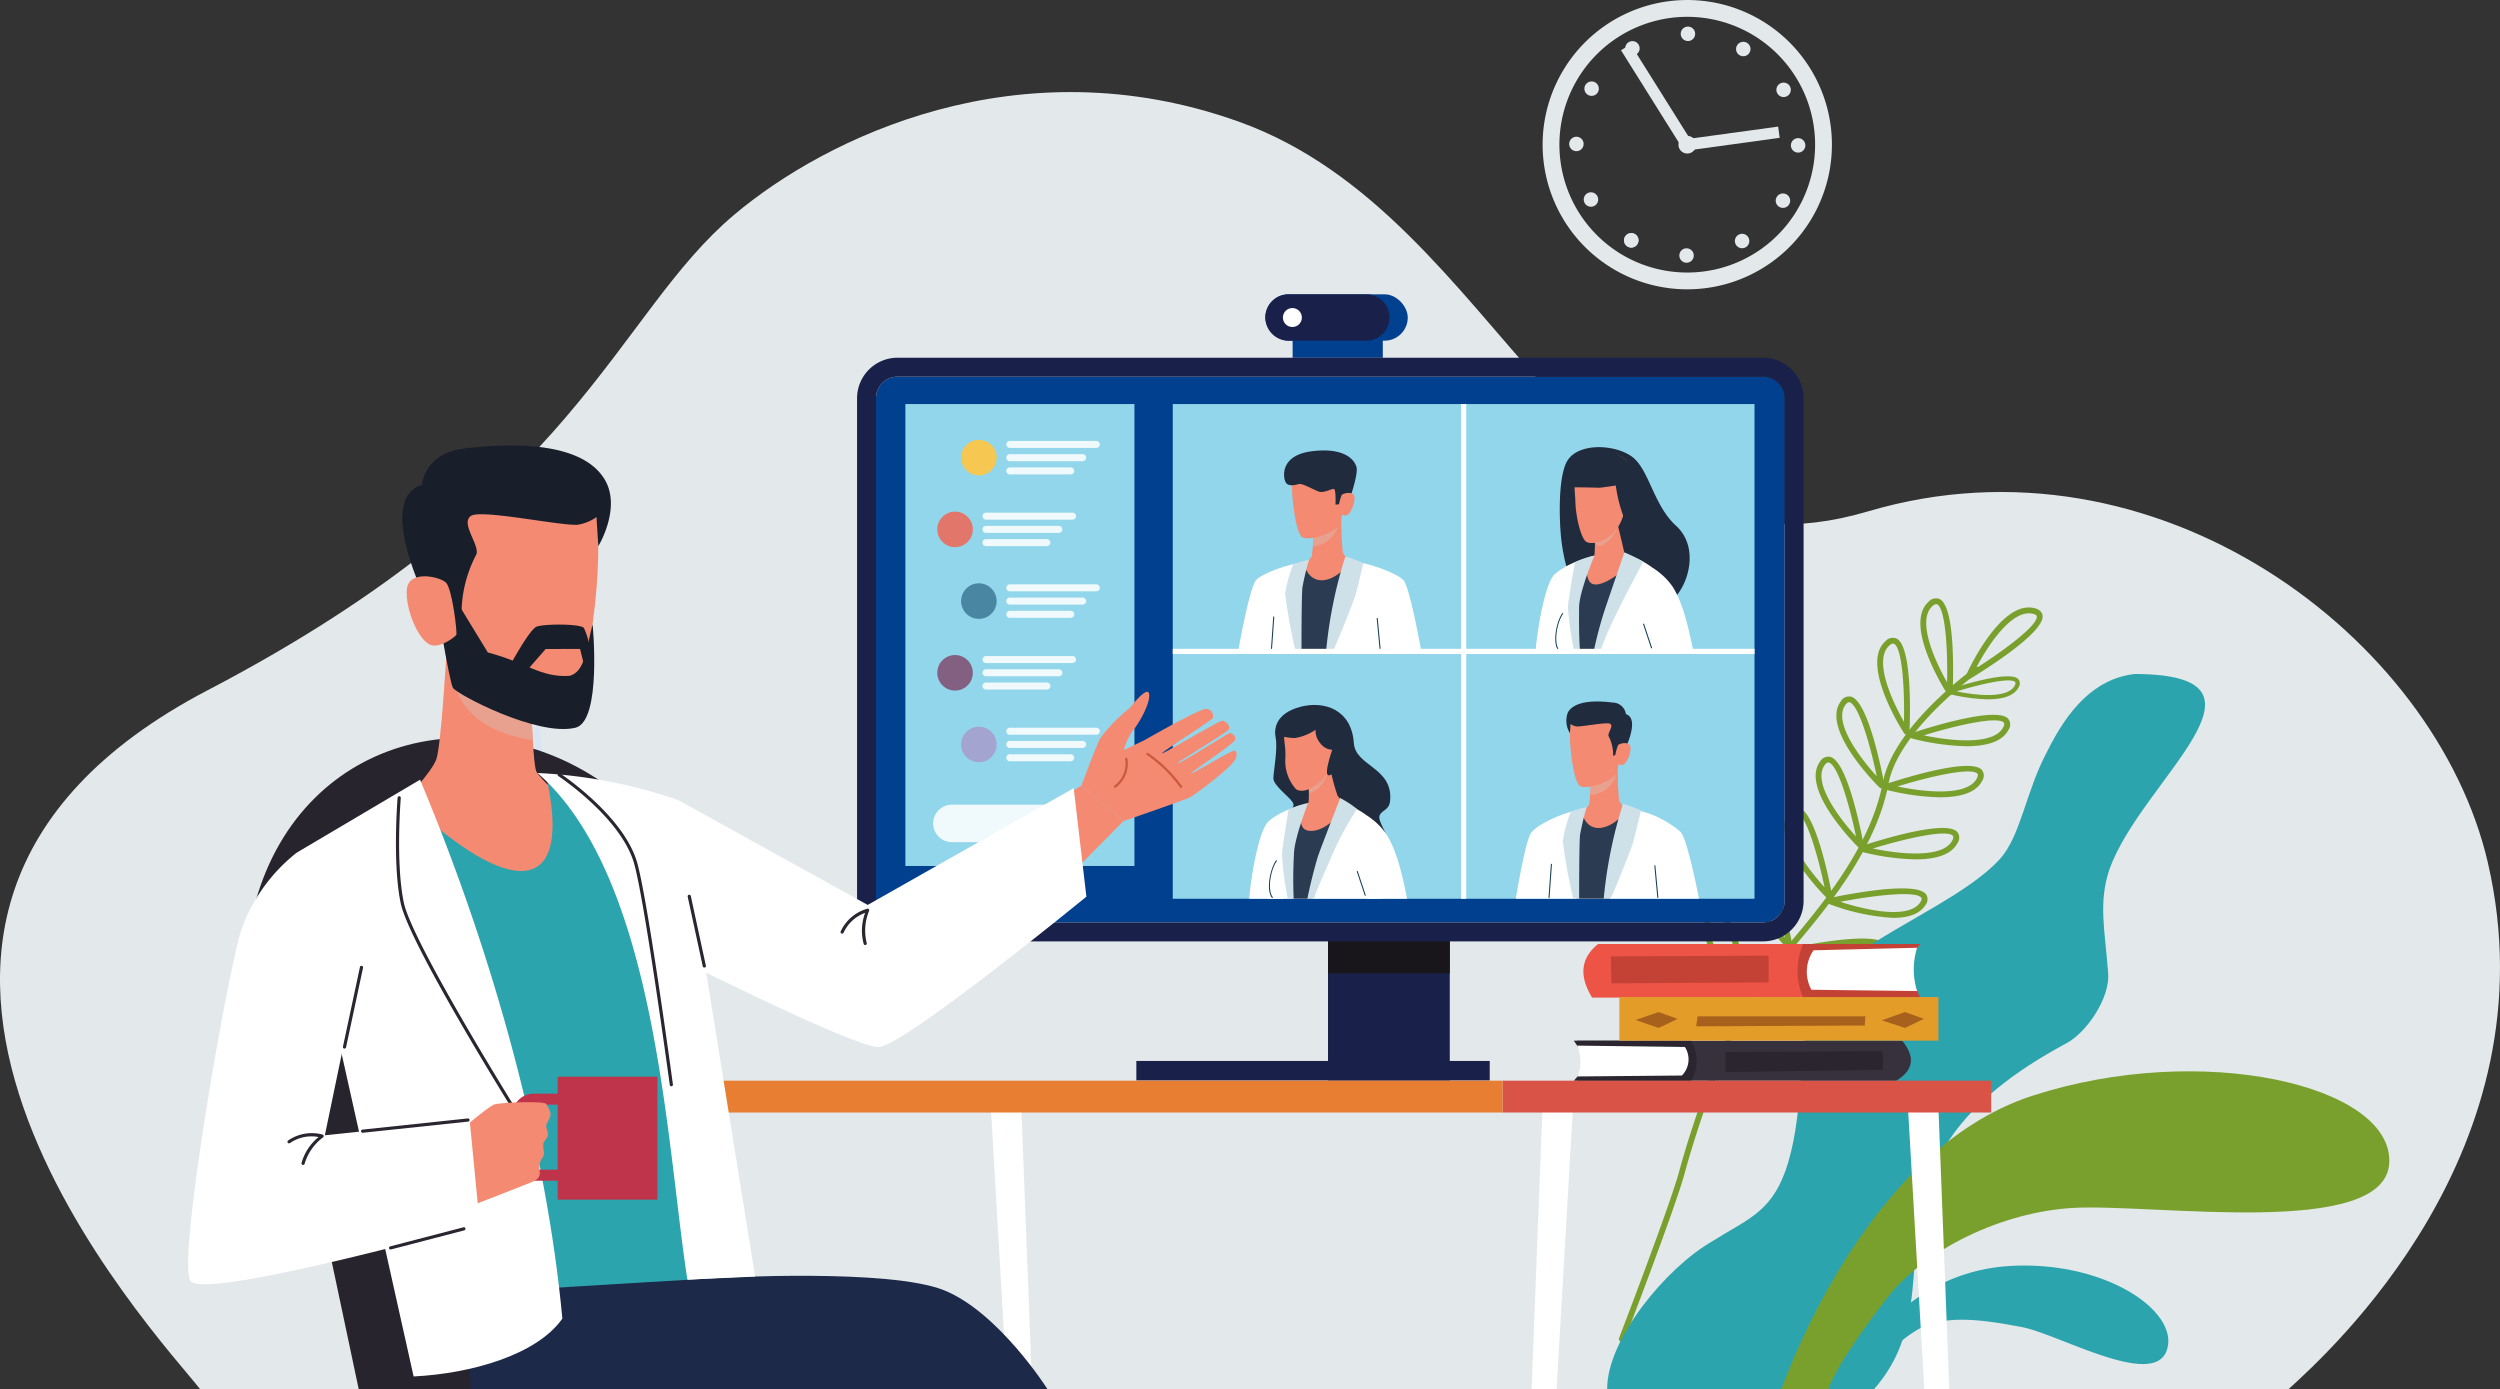 <svg xmlns="http://www.w3.org/2000/svg" width="268.529" height="149.22" viewBox="0 0 268.529 149.22">
  <rect x="0" y="0" width="268.529" height="149.22" fill="#333333" stroke="none"/>
  <g id="Group_939" data-name="Group 939" transform="translate(-936.704 -1115.28)">
    <g id="Group_844" data-name="Group 844" transform="translate(936.704 1125.172)">
      <path id="Path_1477" data-name="Path 1477" d="M1182.51,1332.371c4.276-3.9,28.547-25.72,21.422-56.547-5.594-24.2-35.569-46.919-66.577-37.745-31.735,9.39-38.771-31.562-67.627-41.873-23.6-8.431-44.36,1.75-54.15,10-12.934,10.9-16.545,30.177-56.557,51.078-47.463,24.792-5.125,69.543-.816,75.087Z" transform="translate(-936.704 -1193.043)" fill="#e3e8ea"/>
    </g>
    <g id="Group_863" data-name="Group 863" transform="translate(1109.337 1179.544)">
      <g id="Group_861" data-name="Group 861" transform="translate(1.256 0)">
        <g id="Group_845" data-name="Group 845" transform="translate(0 7.35)">
          <path id="Path_1478" data-name="Path 1478" d="M2303.969,1750.773a.306.306,0,0,1-.113-.021.313.313,0,0,1-.18-.405c.054-.142,5.464-14.234,6.43-17.816,1.091-4.048,4.739-15.616,8.468-20.467.8-1.034,1.775-2.191,2.813-3.415,3.925-4.632,9.3-10.976,10.618-17.982,1.131-6.022,9.581-12.105,9.939-12.362a.314.314,0,0,1,.364.511c-.086.061-8.6,6.193-9.687,11.966-1.346,7.169-6.785,13.586-10.755,18.271-1.033,1.219-2.009,2.37-2.8,3.393-3.666,4.769-7.277,16.232-8.359,20.247-.974,3.614-6.227,17.3-6.451,17.878A.313.313,0,0,1,2303.969,1750.773Z" transform="translate(-2303.655 -1678.247)" fill="#79a02d"/>
        </g>
        <g id="Group_846" data-name="Group 846" transform="translate(27.749 4.236)">
          <path id="Path_1479" data-name="Path 1479" d="M2524.941,1664.172a.315.315,0,0,1-.264-.143c-.2-.3-4.754-7.44-2.007-9.886a1.04,1.04,0,0,1,1.187-.294c1.712.813,1.464,8.492,1.4,10.023a.313.313,0,0,1-.231.289A.322.322,0,0,1,2524.941,1664.172Zm-1.446-9.777a.684.684,0,0,0-.408.216c-1.7,1.515.225,5.821,1.574,8.181.078-3.531-.184-7.954-1.074-8.377A.217.217,0,0,0,2523.495,1654.4Z" transform="translate(-2521.792 -1653.767)" fill="#79a02d"/>
        </g>
        <g id="Group_847" data-name="Group 847" transform="translate(31.273 12.514)">
          <path id="Path_1480" data-name="Path 1480" d="M2555.543,1722.211a25.656,25.656,0,0,1-5.816-.819.314.314,0,0,1-.017-.6c1.512-.5,9.115-2.932,10.335-1.517a.994.994,0,0,1,.021,1.179C2559.378,1721.811,2557.508,1722.211,2555.543,1722.211Zm-4.566-1.166c2.735.58,7.514,1.129,8.529-.875.082-.161.159-.375.064-.486C2558.94,1718.954,2554.482,1719.962,2550.977,1721.044Z" transform="translate(-2549.495 -1718.837)" fill="#79a02d"/>
        </g>
        <g id="Group_848" data-name="Group 848" transform="translate(35.198 8.382)">
          <path id="Path_1481" data-name="Path 1481" d="M2584.776,1688.824a18.8,18.8,0,0,1-4.255-.6.23.23,0,0,1-.012-.44c1.1-.366,6.667-2.145,7.56-1.109a.727.727,0,0,1,.015.863C2587.581,1688.532,2586.213,1688.824,2584.776,1688.824Zm-3.34-.853c2,.424,5.5.827,6.24-.64.059-.118.116-.275.046-.355C2587.262,1686.443,2584,1687.18,2581.436,1687.971Z" transform="translate(-2580.352 -1686.356)" fill="#79a02d"/>
        </g>
        <g id="Group_849" data-name="Group 849" transform="translate(28.439 18.003)">
          <path id="Path_1482" data-name="Path 1482" d="M2533.267,1765.359a25.673,25.673,0,0,1-5.817-.819.314.314,0,0,1-.017-.6c1.512-.5,9.116-2.931,10.335-1.517a.994.994,0,0,1,.021,1.179C2537.1,1764.959,2535.232,1765.359,2533.267,1765.359Zm-4.567-1.166c2.735.58,7.515,1.13,8.529-.875.082-.161.158-.376.064-.486C2536.665,1762.1,2532.206,1763.111,2528.7,1764.193Z" transform="translate(-2527.218 -1761.986)" fill="#79a02d"/>
        </g>
        <g id="Group_850" data-name="Group 850" transform="translate(25.801 24.668)">
          <path id="Path_1483" data-name="Path 1483" d="M2512.528,1817.754a25.665,25.665,0,0,1-5.816-.82.314.314,0,0,1-.018-.6c1.513-.5,9.115-2.932,10.335-1.517a.993.993,0,0,1,.021,1.179C2516.362,1817.353,2514.492,1817.754,2512.528,1817.754Zm-4.566-1.167c2.734.58,7.514,1.13,8.529-.875.082-.161.159-.375.064-.486C2515.924,1814.5,2511.468,1815.506,2507.961,1816.587Z" transform="translate(-2506.479 -1814.38)" fill="#79a02d"/>
        </g>
        <g id="Group_851" data-name="Group 851" transform="translate(22.314 31.161)">
          <path id="Path_1484" data-name="Path 1484" d="M2486.222,1868.589a23,23,0,0,1-6.958-1.516.314.314,0,0,1,.048-.6c1.56-.335,9.393-1.929,10.446-.392a.993.993,0,0,1-.114,1.176C2488.99,1868.251,2487.688,1868.589,2486.222,1868.589Zm-5.677-1.726c2.651.871,7.336,1.933,8.576.05.1-.152.2-.357.12-.477C2488.7,1865.645,2484.152,1866.167,2480.544,1866.863Z" transform="translate(-2479.064 -1865.424)" fill="#79a02d"/>
        </g>
        <g id="Group_852" data-name="Group 852" transform="translate(32.383)">
          <path id="Path_1485" data-name="Path 1485" d="M2561.366,1630.871a.314.314,0,0,1-.263-.143c-.2-.3-4.753-7.44-2.007-9.886a1.039,1.039,0,0,1,1.187-.294c1.712.813,1.464,8.493,1.4,10.024a.314.314,0,0,1-.231.289A.334.334,0,0,1,2561.366,1630.871Zm-1.446-9.777a.689.689,0,0,0-.408.216c-1.7,1.514.226,5.82,1.574,8.181.078-3.531-.184-7.954-1.074-8.377A.222.222,0,0,0,2559.921,1621.094Z" transform="translate(-2558.218 -1620.466)" fill="#79a02d"/>
        </g>
        <g id="Group_853" data-name="Group 853" transform="translate(37.28 0.985)">
          <path id="Path_1486" data-name="Path 1486" d="M2597.028,1635.893a.313.313,0,0,1-.285-.443c.147-.327,3.636-7.995,7.27-7.183.684.152.88.511.925.784.3,1.829-6.4,5.982-7.747,6.8A.315.315,0,0,1,2597.028,1635.893Zm6.447-7.057c-2.153,0-4.506,3.63-5.689,5.905,3.061-1.938,6.687-4.648,6.533-5.588-.024-.15-.254-.231-.443-.273A1.82,1.82,0,0,0,2603.475,1628.836Z" transform="translate(-2596.715 -1628.208)" fill="#79a02d"/>
        </g>
        <g id="Group_854" data-name="Group 854" transform="translate(23.361 10.536)">
          <path id="Path_1487" data-name="Path 1487" d="M2492.145,1713.17a.313.313,0,0,1-.22-.09c-.259-.254-6.31-6.26-4.177-9.228a1.034,1.034,0,0,1,1.086-.541c1.854.415,3.34,7.976,3.619,9.488a.314.314,0,0,1-.308.371Zm-3.492-9.252c-.119,0-.252.1-.4.3-1.318,1.833,1.527,5.63,3.375,7.651-.719-3.469-1.969-7.729-2.934-7.946A.219.219,0,0,0,2488.652,1703.919Z" transform="translate(-2487.294 -1703.291)" fill="#79a02d"/>
        </g>
        <g id="Group_855" data-name="Group 855" transform="translate(21.133 17.004)">
          <path id="Path_1488" data-name="Path 1488" d="M2474.638,1764.012a.313.313,0,0,1-.22-.09c-.259-.254-6.31-6.26-4.177-9.227a1.032,1.032,0,0,1,1.086-.541c1.855.415,3.341,7.976,3.619,9.487a.313.313,0,0,1-.161.334A.31.31,0,0,1,2474.638,1764.012Zm-3.493-9.251c-.119,0-.252.1-.4.3-1.318,1.834,1.527,5.63,3.375,7.65-.719-3.469-1.97-7.729-2.935-7.945A.2.2,0,0,0,2471.145,1754.761Z" transform="translate(-2469.786 -1754.133)" fill="#79a02d"/>
        </g>
        <g id="Group_856" data-name="Group 856" transform="translate(17.753 22.458)">
          <path id="Path_1489" data-name="Path 1489" d="M2448.065,1806.885a.311.311,0,0,1-.22-.09c-.259-.254-6.31-6.26-4.177-9.227a1.035,1.035,0,0,1,1.086-.541c1.854.415,3.34,7.976,3.619,9.488a.314.314,0,0,1-.308.37Zm-3.493-9.251c-.119,0-.252.1-.4.3-1.318,1.834,1.527,5.63,3.375,7.65-.719-3.469-1.969-7.729-2.934-7.946A.215.215,0,0,0,2444.573,1797.634Z" transform="translate(-2443.214 -1797.007)" fill="#79a02d"/>
        </g>
        <g id="Group_857" data-name="Group 857" transform="translate(18.051 36.549)">
          <path id="Path_1490" data-name="Path 1490" d="M2452.715,1910.945a22.992,22.992,0,0,1-6.957-1.515.314.314,0,0,1,.048-.6c1.56-.335,9.394-1.93,10.446-.392a.992.992,0,0,1-.113,1.175C2455.484,1910.607,2454.182,1910.945,2452.715,1910.945Zm-5.677-1.725c2.652.871,7.337,1.932,8.577.049.1-.152.2-.357.119-.477C2455.193,1908,2450.646,1908.522,2447.038,1909.22Z" transform="translate(-2445.559 -1907.78)" fill="#79a02d"/>
        </g>
        <g id="Group_858" data-name="Group 858" transform="translate(13.491 27.846)">
          <path id="Path_1491" data-name="Path 1491" d="M2414.56,1849.24a.312.312,0,0,1-.22-.09c-.259-.254-6.31-6.26-4.177-9.227a1.036,1.036,0,0,1,1.086-.541c1.854.415,3.34,7.976,3.619,9.487a.314.314,0,0,1-.308.371Zm-3.493-9.251c-.119,0-.252.1-.4.3-1.319,1.834,1.527,5.63,3.375,7.65-.719-3.469-1.969-7.729-2.935-7.945A.2.2,0,0,0,2411.067,1839.988Z" transform="translate(-2409.708 -1839.361)" fill="#79a02d"/>
        </g>
        <g id="Group_859" data-name="Group 859" transform="translate(13.689 42.034)">
          <path id="Path_1492" data-name="Path 1492" d="M2418.425,1954.06a22.994,22.994,0,0,1-6.958-1.516.314.314,0,0,1,.048-.6c1.559-.335,9.394-1.93,10.445-.392a.992.992,0,0,1-.113,1.176C2421.193,1953.722,2419.891,1954.06,2418.425,1954.06Zm-5.678-1.726c2.651.872,7.337,1.933,8.576.049.1-.152.2-.357.12-.477C2420.9,1951.117,2416.355,1951.638,2412.747,1952.335Z" transform="translate(-2411.268 -1950.895)" fill="#79a02d"/>
        </g>
        <g id="Group_860" data-name="Group 860" transform="translate(9.129 33.329)">
          <path id="Path_1493" data-name="Path 1493" d="M2380.267,1892.349a.311.311,0,0,1-.22-.09c-.259-.254-6.31-6.26-4.177-9.228a1.03,1.03,0,0,1,1.086-.54c1.855.415,3.341,7.976,3.619,9.487a.314.314,0,0,1-.308.371Zm-3.493-9.252c-.119,0-.252.1-.4.3-1.318,1.833,1.528,5.63,3.375,7.65-.72-3.468-1.97-7.729-2.935-7.945A.182.182,0,0,0,2376.773,1883.1Z" transform="translate(-2375.415 -1882.47)" fill="#79a02d"/>
        </g>
      </g>
      <path id="Path_1494" data-name="Path 1494" d="M2491.284,2197.165c.174-.137,5.26-12.521,18.222-13.243,10.238-.57,18.211,4.952,16.749,9.086s-11.648-1.793-15.6-2.528-8.421-1.486-11.432.453a15.676,15.676,0,0,0-5.62,6.232Z" transform="translate(-2466.16 -2112.209)" fill="#2ca4ae"/>
      <g id="Group_862" data-name="Group 862" transform="translate(0 8.129)">
        <path id="Path_1495" data-name="Path 1495" d="M2350.458,1684.365c-4.449.5-7.3,4.043-9.4,8.295-2.32,4.29-2.829,9.133-5.15,11.644-5.1,5.512-18.676,9.74-20.408,15.869-1.093,4.869-.658,12.254-2.587,17.6-1.627,4.51-4.223,5.222-7.834,7.523-4.914,2.8-11.335,10.512-11.3,15.893h28.66c9.654-10.966-3.759-24.074,20.708-37.18,2.142-1.147,4.677-4.878,4.445-7.531-.371-4.758-1.049-7.525.128-11.1C2351.067,1695.853,2367.346,1684.428,2350.458,1684.365Z" transform="translate(-2293.784 -1684.365)" fill="#2ca4ae"/>
      </g>
      <path id="Path_1496" data-name="Path 1496" d="M2440.729,2054.018c.231-.361,8.708-25.571,26.926-31.507s38.724-1.136,38.385,7.152-25.41,4.361-34.06,4.885c-7.395.447-15.771,4.315-19.979,9.784-5.676,7.376-6.21,9.686-6.21,9.686Z" transform="translate(-2422.036 -1969.062)" fill="#79a02d"/>
    </g>
    <path id="Path_1497" data-name="Path 1497" d="M1771.658,1433.318a2.317,2.317,0,0,1,2.317,2.317v53.99a2.317,2.317,0,0,1-2.317,2.317h-92.964a2.317,2.317,0,0,1-2.317-2.317v-53.99a2.317,2.317,0,0,1,2.317-2.317h92.964" transform="translate(-645.58 -277.58)" fill="#00408f"/>
    <g id="Group_868" data-name="Group 868" transform="translate(994.097 1175.618)">
      <g id="Group_867" data-name="Group 867" transform="translate(0 0)">
        <g id="Group_864" data-name="Group 864" transform="translate(9.596 48.509)">
          <path id="Path_1498" data-name="Path 1498" d="M1464.815,1973.751a.313.313,0,0,1-.27-.155c0-.008-.476-.814-1.206-2.208a.313.313,0,1,1,.554-.29c.723,1.378,1.188,2.174,1.192,2.182a.313.313,0,0,1-.27.471Z" transform="translate(-1463.302 -1970.93)" fill="#d9e5f5"/>
        </g>
        <g id="Group_865" data-name="Group 865" transform="translate(0 6.995)">
          <path id="Path_1499" data-name="Path 1499" d="M1395.4,1681.872a.313.313,0,0,1-.285-.182c-.757-1.654-1.474-3.335-2.132-5a.313.313,0,0,1,.582-.23c.654,1.65,1.367,3.321,2.119,4.965a.313.313,0,0,1-.284.443Zm-3.975-10.068a.313.313,0,0,1-.3-.215c-.582-1.765-1.1-3.52-1.53-5.215a.313.313,0,1,1,.607-.154c.429,1.681.94,3.422,1.518,5.174a.313.313,0,0,1-.3.411Zm-2.644-10.491a.313.313,0,0,1-.308-.262,49.293,49.293,0,0,1-.6-5.414.313.313,0,0,1,.625-.033,48.639,48.639,0,0,0,.594,5.345.313.313,0,0,1-.258.36A.353.353,0,0,1,1388.781,1661.312Zm-.5-10.786-.03,0a.313.313,0,0,1-.281-.341,27.71,27.71,0,0,1,1.035-5.367.313.313,0,0,1,.6.182,27.073,27.073,0,0,0-1.011,5.245A.313.313,0,0,1,1388.282,1650.526Z" transform="translate(-1387.871 -1644.593)" fill="#d9e5f5"/>
        </g>
        <g id="Group_866" data-name="Group 866" transform="translate(3.301)">
          <path id="Path_1500" data-name="Path 1500" d="M1414.136,1592.283a.309.309,0,0,1-.162-.046.313.313,0,0,1-.106-.429,20.3,20.3,0,0,1,1.45-2.088.313.313,0,1,1,.491.389,19.681,19.681,0,0,0-1.4,2.023A.313.313,0,0,1,1414.136,1592.283Z" transform="translate(-1413.823 -1589.601)" fill="#d9e5f5"/>
        </g>
      </g>
    </g>
    <rect id="Rectangle_237" data-name="Rectangle 237" width="13.079" height="16.354" transform="translate(1079.348 1214.982)" fill="#19214b"/>
    <rect id="Rectangle_238" data-name="Rectangle 238" width="13.079" height="4.846" transform="translate(1079.348 1214.982)" fill="#18161b"/>
    <rect id="Rectangle_239" data-name="Rectangle 239" width="27.523" height="2.097" transform="translate(1058.761 1229.238)" fill="#19214b"/>
    <rect id="Rectangle_240" data-name="Rectangle 240" width="10.432" height="2.097" transform="translate(1096.717 1231.335) rotate(180)" fill="#19214b"/>
    <g id="Group_869" data-name="Group 869" transform="translate(1072.616 1146.895)">
      <rect id="Rectangle_241" data-name="Rectangle 241" width="9.685" height="4.976" transform="translate(2.931 1.84)" fill="#00408f"/>
      <rect id="Rectangle_242" data-name="Rectangle 242" width="15.297" height="4.976" rx="2.488" transform="translate(0 0)" fill="#00408f"/>
      <path id="Rectangle_243" data-name="Rectangle 243" d="M2.488,0h8.36a2.488,2.488,0,0,1,2.488,2.488v0a2.488,2.488,0,0,1-2.488,2.488H2.488A2.488,2.488,0,0,1,0,2.488v0A2.488,2.488,0,0,1,2.488,0Z" transform="translate(0 0)" fill="#19214b"/>
      <path id="Path_1501" data-name="Path 1501" d="M2021.994,1376.4a1.016,1.016,0,1,1-1.016-1.016A1.016,1.016,0,0,1,2021.994,1376.4Z" transform="translate(-2018.073 -1373.908)" fill="#fff"/>
    </g>
    <g id="Group_870" data-name="Group 870" transform="translate(1028.762 1153.702)">
      <path id="Path_1502" data-name="Path 1502" d="M1757.693,1419.353a2.317,2.317,0,0,1,2.317,2.317v53.99a2.317,2.317,0,0,1-2.317,2.317h-92.964a2.317,2.317,0,0,1-2.317-2.317v-53.99a2.317,2.317,0,0,1,2.317-2.317h92.964m0-2.035h-92.964a4.357,4.357,0,0,0-4.352,4.352v53.99a4.357,4.357,0,0,0,4.352,4.352h92.964a4.357,4.357,0,0,0,4.352-4.352v-53.99a4.357,4.357,0,0,0-4.352-4.352Z" transform="translate(-1660.377 -1417.318)" fill="#19214b"/>
    </g>
    <g id="Group_872" data-name="Group 872" transform="translate(1105.75 1216.681)">
      <path id="Path_1503" data-name="Path 1503" d="M2268.388,1994.508a3.226,3.226,0,0,1,0,3.478v.3h34.272c1.926-1.164,2.019-2.617.641-4.3h-34.913Z" transform="translate(-2268.031 -1983.603)" fill="#37303d"/>
      <path id="Path_1504" data-name="Path 1504" d="M2265.942,1994.508a2.883,2.883,0,0,1,.052,3.316l-.409.46h12.6a4.167,4.167,0,0,0,0-4.3h-12.6Z" transform="translate(-2265.586 -1983.603)" fill="#2a252f"/>
      <path id="Path_1505" data-name="Path 1505" d="M2268.441,2001.441l11.2-.1a2.465,2.465,0,0,0,.321-3.067l-11.57-.145A4.468,4.468,0,0,1,2268.441,2001.441Z" transform="translate(-2268.031 -1987.219)" fill="#fff"/>
      <path id="Path_1506" data-name="Path 1506" d="M2410.636,2002.973l-16.883.076v2.152l16.883-.247Z" transform="translate(-2377.449 -1991.451)" fill="#2a252f"/>
      <g id="Group_871" data-name="Group 871" transform="translate(1.025 0)">
        <path id="Path_1507" data-name="Path 1507" d="M2309.495,1917.445c-.915-1.29-.825-2.864,0-4.651v-.4h-34.272c-1.927,1.557-2.019,3.5-.641,5.753h34.913Z" transform="translate(-2273.647 -1912.396)" fill="#ed5446"/>
        <path id="Path_1508" data-name="Path 1508" d="M2467.308,1917.445c-.936-1.281-.778-2.888,0-4.651l.356-.4h-12.6a7.214,7.214,0,0,0,0,5.753h12.6Z" transform="translate(-2431.46 -1912.396)" fill="#c34235"/>
        <rect id="Rectangle_244" data-name="Rectangle 244" width="34.272" height="4.682" transform="translate(3.866 5.696)" fill="#e39c28"/>
        <path id="Path_1509" data-name="Path 1509" d="M2474.232,1915.523l-11.122.275a4.029,4.029,0,0,0-.229,4.236l11.35.14A7.755,7.755,0,0,1,2474.232,1915.523Z" transform="translate(-2438.385 -1915.125)" fill="#fff"/>
        <path id="Path_1510" data-name="Path 1510" d="M2296.95,1925.16l16.883-.1v-2.877l-16.943.08Z" transform="translate(-2293.933 -1920.936)" fill="#c34235"/>
        <path id="Path_1511" data-name="Path 1511" d="M2317.764,1970.688l2.466.859,2.047-.977-2.047-.73Z" transform="translate(-2312.152 -1962.533)" fill="#a8611c"/>
        <path id="Path_1512" data-name="Path 1512" d="M2525.641,1970.723l2.484.823,2.047-.977-2.047-.73Z" transform="translate(-2493.585 -1962.533)" fill="#a8611c"/>
        <path id="Path_1513" data-name="Path 1513" d="M2368.895,1974.521l18.113-.088.061-.985h-18.02Z" transform="translate(-2356.778 -1965.682)" fill="#a8611c"/>
      </g>
    </g>
    <g id="Group_875" data-name="Group 875" transform="translate(993.443 1231.357)">
      <g id="Group_873" data-name="Group 873" transform="translate(107.771 2.673)">
        <path id="Path_1514" data-name="Path 1514" d="M2232.616,2080.592l1.757-30.275H2231.1l-1.171,30.275Z" transform="translate(-2229.928 -2050.122)" fill="#fff"/>
        <path id="Path_1515" data-name="Path 1515" d="M2552.083,2079.255l-1.176-30.47h-3.273l1.764,30.47Z" transform="translate(-2507.218 -2048.786)" fill="#fff"/>
      </g>
      <g id="Group_874" data-name="Group 874" transform="translate(49.679 2.673)">
        <path id="Path_1516" data-name="Path 1516" d="M1777.715,2079.255l-1.176-30.47h-3.273l1.764,30.47Z" transform="translate(-1773.265 -2048.786)" fill="#fff"/>
      </g>
      <rect id="Rectangle_245" data-name="Rectangle 245" width="52.492" height="3.42" transform="translate(104.647 0)" fill="#d95446"/>
      <rect id="Rectangle_246" data-name="Rectangle 246" width="104.647" height="3.42" transform="translate(104.647 3.42) rotate(180)" fill="#e77e32"/>
    </g>
    <rect id="Rectangle_247" data-name="Rectangle 247" width="31.243" height="26.568" transform="translate(1093.916 1185.249)" fill="#92d6eb"/>
    <rect id="Rectangle_248" data-name="Rectangle 248" width="31.243" height="26.568" transform="translate(1062.673 1185.249)" fill="#92d6eb"/>
    <rect id="Rectangle_249" data-name="Rectangle 249" width="31.243" height="26.568" transform="translate(1093.916 1158.681)" fill="#92d6eb"/>
    <rect id="Rectangle_250" data-name="Rectangle 250" width="31.243" height="26.568" transform="translate(1062.673 1158.681)" fill="#92d6eb"/>
    <rect id="Rectangle_251" data-name="Rectangle 251" width="24.605" height="49.615" transform="translate(1033.951 1158.681)" fill="#92d6eb"/>
    <g id="Group_886" data-name="Group 886" transform="translate(1036.99 1162.377)">
      <g id="Group_877" data-name="Group 877" transform="translate(2.796 0)">
        <circle id="Ellipse_42" data-name="Ellipse 42" cx="1.91" cy="1.91" r="1.91" transform="translate(0 3.808) rotate(-85.269)" fill="#f6c751"/>
        <g id="Group_876" data-name="Group 876" transform="translate(5.008 0.263)">
          <path id="Path_1517" data-name="Path 1517" d="M1796.072,1488.328h-9.294a.376.376,0,1,1,0-.752h9.294a.376.376,0,1,1,0,.752Z" transform="translate(-1786.402 -1487.576)" fill="#f0f9fc"/>
          <path id="Path_1518" data-name="Path 1518" d="M1794.6,1499.511h-7.827a.376.376,0,0,1,0-.752h7.827a.376.376,0,1,1,0,.752Z" transform="translate(-1786.402 -1497.336)" fill="#f0f9fc"/>
          <path id="Path_1519" data-name="Path 1519" d="M1793.32,1510.695h-6.542a.376.376,0,0,1,0-.752h6.542a.376.376,0,0,1,0,.752Z" transform="translate(-1786.402 -1507.098)" fill="#f0f9fc"/>
        </g>
      </g>
      <g id="Group_879" data-name="Group 879" transform="translate(0 7.466)">
        <circle id="Ellipse_43" data-name="Ellipse 43" cx="1.91" cy="1.91" r="1.91" transform="matrix(0.23, -0.973, 0.973, 0.23, 0, 3.719)" fill="#e3766b"/>
        <g id="Group_878" data-name="Group 878" transform="translate(5.244 0.5)">
          <path id="Path_1520" data-name="Path 1520" d="M1775.956,1548.877h-9.294a.376.376,0,0,1,0-.752h9.294a.376.376,0,1,1,0,.752Z" transform="translate(-1766.286 -1548.125)" fill="#f0f9fc"/>
          <path id="Path_1521" data-name="Path 1521" d="M1774.489,1560.06h-7.827a.376.376,0,0,1,0-.752h7.827a.376.376,0,0,1,0,.752Z" transform="translate(-1766.286 -1557.885)" fill="#f0f9fc"/>
          <path id="Path_1522" data-name="Path 1522" d="M1773.2,1571.243h-6.542a.376.376,0,0,1,0-.752h6.542a.376.376,0,0,1,0,.752Z" transform="translate(-1766.286 -1567.646)" fill="#f0f9fc"/>
        </g>
      </g>
      <g id="Group_881" data-name="Group 881" transform="translate(2.559 15.168)">
        <circle id="Ellipse_44" data-name="Ellipse 44" cx="1.91" cy="1.91" r="1.91" transform="matrix(0.23, -0.973, 0.973, 0.23, 0, 3.719)" fill="#4886a1"/>
        <g id="Group_880" data-name="Group 880" transform="translate(5.244 0.5)">
          <path id="Path_1523" data-name="Path 1523" d="M1796.072,1609.425h-9.294a.376.376,0,0,1,0-.752h9.294a.376.376,0,1,1,0,.752Z" transform="translate(-1786.402 -1608.673)" fill="#f0f9fc"/>
          <path id="Path_1524" data-name="Path 1524" d="M1794.6,1620.608h-7.827a.376.376,0,0,1,0-.752h7.827a.376.376,0,1,1,0,.752Z" transform="translate(-1786.402 -1618.433)" fill="#f0f9fc"/>
          <path id="Path_1525" data-name="Path 1525" d="M1793.32,1631.791h-6.542a.376.376,0,0,1,0-.752h6.542a.376.376,0,0,1,0,.752Z" transform="translate(-1786.402 -1628.194)" fill="#f0f9fc"/>
        </g>
      </g>
      <g id="Group_883" data-name="Group 883" transform="translate(0 22.87)">
        <circle id="Ellipse_45" data-name="Ellipse 45" cx="1.91" cy="1.91" r="1.91" transform="matrix(0.23, -0.973, 0.973, 0.23, 0, 3.719)" fill="#836082"/>
        <g id="Group_882" data-name="Group 882" transform="translate(5.244 0.5)">
          <path id="Path_1526" data-name="Path 1526" d="M1775.956,1669.974h-9.294a.376.376,0,1,1,0-.752h9.294a.376.376,0,1,1,0,.752Z" transform="translate(-1766.286 -1669.222)" fill="#f0f9fc"/>
          <path id="Path_1527" data-name="Path 1527" d="M1774.489,1681.157h-7.827a.376.376,0,0,1,0-.752h7.827a.376.376,0,0,1,0,.752Z" transform="translate(-1766.286 -1678.982)" fill="#f0f9fc"/>
          <path id="Path_1528" data-name="Path 1528" d="M1773.2,1692.34h-6.542a.376.376,0,1,1,0-.752h6.542a.376.376,0,1,1,0,.752Z" transform="translate(-1766.286 -1688.743)" fill="#f0f9fc"/>
        </g>
      </g>
      <g id="Group_885" data-name="Group 885" transform="translate(2.947 30.96)">
        <path id="Path_1529" data-name="Path 1529" d="M1752.046,1730.8a1.91,1.91,0,1,1-1.911-1.91A1.91,1.91,0,0,1,1752.046,1730.8Z" transform="translate(-1748.225 -1728.891)" fill="#a4a4d1"/>
        <g id="Group_884" data-name="Group 884" transform="translate(4.856 0.112)">
          <path id="Path_1530" data-name="Path 1530" d="M1796.072,1730.522h-9.294a.376.376,0,1,1,0-.752h9.294a.376.376,0,1,1,0,.752Z" transform="translate(-1786.402 -1729.77)" fill="#f0f9fc"/>
          <path id="Path_1531" data-name="Path 1531" d="M1794.6,1741.7h-7.827a.376.376,0,1,1,0-.752h7.827a.376.376,0,1,1,0,.752Z" transform="translate(-1786.402 -1739.531)" fill="#f0f9fc"/>
          <path id="Path_1532" data-name="Path 1532" d="M1793.32,1752.888h-6.542a.376.376,0,0,1,0-.752h6.542a.376.376,0,0,1,0,.752Z" transform="translate(-1786.402 -1749.291)" fill="#f0f9fc"/>
        </g>
      </g>
    </g>
    <path id="Rectangle_252" data-name="Rectangle 252" d="M2.014,0h14.6A2.014,2.014,0,0,1,18.63,2.014v0a2.014,2.014,0,0,1-2.014,2.014H2.014A2.014,2.014,0,0,1,0,2.014v0A2.014,2.014,0,0,1,2.014,0Z" transform="translate(1036.938 1201.71)" fill="#f0f9fc"/>
    <g id="Group_890" data-name="Group 890" transform="translate(1069.693 1163.664)">
      <g id="Group_887" data-name="Group 887" transform="translate(4.935 0)">
        <path id="Path_1533" data-name="Path 1533" d="M2037.208,1556.963a33.31,33.31,0,0,0,.243-3.414l2.943-.695a31.219,31.219,0,0,0,.153,3.709,7.288,7.288,0,0,0,1.352,1.531c-2.032,1.9-3.98,2.481-5.726,0A7.625,7.625,0,0,0,2037.208,1556.963Z" transform="translate(-2034.234 -1545.574)" fill="#f58a72"/>
        <path id="Path_1534" data-name="Path 1534" d="M2045.434,1556.433s2.587-.635,2.6.028a3.039,3.039,0,0,1-2.7,2.3C2045.391,1557.753,2045.434,1556.433,2045.434,1556.433Z" transform="translate(-2042.222 -1548.458)" fill="#e8a08f" style="mix-blend-mode: multiply;isolation: isolate"/>
        <path id="Path_1535" data-name="Path 1535" d="M2027.788,1501.814c.374-.672,1.634-1.4,3.771-1.187,4.255.43,1.633,5.291,1.633,5.291s-.413,1.8-.519,2c-.526.953-3.614,1.923-4.132,1.261C2027.77,1508.192,2027.218,1502.836,2027.788,1501.814Z" transform="translate(-2026.711 -1499.957)" fill="#f58a72"/>
        <path id="Path_1536" data-name="Path 1536" d="M2027.888,1501.112a4.28,4.28,0,0,1-1.433.332s.073-1.647-.177-1.679-.93.383-1.473.317c-.376-.046-1.83-.93-2.24-.849s-1.2.35-1.482-.229-.539-2.877,2.854-3.294,4.535.842,4.774,1.705C2028.931,1498.208,2027.888,1501.112,2027.888,1501.112Z" transform="translate(-2020.931 -1495.627)" fill="#202b3d"/>
        <path id="Path_1537" data-name="Path 1537" d="M2066.988,1531.687c.226-.208,1.315-.446,1.371.252s-.442,1.861-.89,1.958a1.187,1.187,0,0,1-.859-.374A5.124,5.124,0,0,1,2066.988,1531.687Z" transform="translate(-2060.794 -1526.913)" fill="#f58a72"/>
      </g>
      <path id="Path_1538" data-name="Path 1538" d="M2001.81,1598.919c-.217-1.2-1.251-6.775-1.885-7.6-.536-.7-3.855-2.007-5.72-2.067-1.958,2.994-4.941,4.132-5.035.132-1.5.082-4.576,1.188-5.152,1.935-.634.823-1.667,6.4-1.885,7.6Z" transform="translate(-1982.134 -1577.344)" fill="#fff"/>
      <path id="Path_1539" data-name="Path 1539" d="M2038.813,1589.27c-.079-.006-.16-.014-.234-.016-1.691,2.373-4.346,2.979-5.035.132a5.375,5.375,0,0,0-.569.067v9.465h3.612Z" transform="translate(-2026.507 -1577.344)" fill="#2b3b51"/>
      <path id="Path_1540" data-name="Path 1540" d="M2023.561,1597.812s-.011-5.978.1-6.888a27.527,27.527,0,0,1,.706-2.949,11.263,11.263,0,0,0-1.689.461,14.881,14.881,0,0,0-.876,3.167,57.8,57.8,0,0,0,1.124,6.209Z" transform="translate(-2016.753 -1576.226)" fill="#cee1e9"/>
      <path id="Path_1541" data-name="Path 1541" d="M2057.095,1595.269c.147-.01,2.224-5.282,2.43-5.942s.876-3.539.876-3.539a16.12,16.12,0,0,0-1.927-.717,48.368,48.368,0,0,0-2.074,10.2Z" transform="translate(-2046.952 -1573.693)" fill="#cee1e9"/>
      <g id="Group_888" data-name="Group 888" transform="translate(14.884 17.987)">
        <path id="Path_1542" data-name="Path 1542" d="M2099.515,1640.535a.057.057,0,0,1-.057-.051l-.318-3.4a.057.057,0,0,1,.051-.062.058.058,0,0,1,.062.051l.318,3.4a.057.057,0,0,1-.051.062Z" transform="translate(-2099.14 -1637.023)" fill="#153e53"/>
      </g>
      <g id="Group_889" data-name="Group 889" transform="translate(3.517 17.83)">
        <path id="Path_1543" data-name="Path 1543" d="M2009.842,1639.479a.057.057,0,0,1-.057-.06l.254-3.575a.057.057,0,0,1,.061-.052.057.057,0,0,1,.052.06l-.254,3.575A.057.057,0,0,1,2009.842,1639.479Z" transform="translate(-2009.785 -1635.791)" fill="#153e53"/>
      </g>
    </g>
    <g id="Group_894" data-name="Group 894" transform="translate(1099.515 1190.626)">
      <g id="Group_891" data-name="Group 891" transform="translate(5.399 0)">
        <path id="Path_1544" data-name="Path 1544" d="M2269.7,1767.41a32.21,32.21,0,0,0,.235-3.305l2.849-.672a30.165,30.165,0,0,0,.148,3.591,7.029,7.029,0,0,0,1.309,1.482c-2.127,2.119-4.771,2.445-5.825.169A9.9,9.9,0,0,0,2269.7,1767.41Z" transform="translate(-2267.223 -1756.327)" fill="#f58a72"/>
        <path id="Path_1545" data-name="Path 1545" d="M2279.6,1767.6s2.638-.465,2.646.177a2.951,2.951,0,0,1-2.752,2.074C2279.56,1768.88,2279.6,1767.6,2279.6,1767.6Z" transform="translate(-2276.89 -1759.825)" fill="#e8a08f" style="mix-blend-mode: multiply;isolation: isolate"/>
        <path id="Path_1546" data-name="Path 1546" d="M2262.52,1714.022c.362-.65,1.581-1.358,3.65-1.149,4.119.417,1.581,5.122,1.581,5.122s-.4,1.745-.5,1.932c-.509.922-3.5,1.862-4,1.221C2262.5,1720.2,2261.969,1715.012,2262.52,1714.022Z" transform="translate(-2261.875 -1712.167)" fill="#f58a72"/>
        <path id="Path_1547" data-name="Path 1547" d="M2259.427,1710.988l.069-.987a1.552,1.552,0,0,0,.637.263c.619.042,3.293-.514,3.635-.277.375.26-.359,1.042-.178,1.338a4.376,4.376,0,0,1,.476,2.087l1.111-.347s1.892-3.6.265-4.126a1.445,1.445,0,0,0-1.4-1.24c-1.332-.173-4-.359-4.826,1.036A2.523,2.523,0,0,0,2259.427,1710.988Z" transform="translate(-2259.008 -1707.58)" fill="#202b3d"/>
        <path id="Path_1548" data-name="Path 1548" d="M2300.469,1742.941c.219-.2,1.273-.432,1.327.244s-.428,1.8-.862,1.9a1.148,1.148,0,0,1-.831-.362A4.952,4.952,0,0,1,2300.469,1742.941Z" transform="translate(-2294.871 -1738.262)" fill="#f58a72"/>
      </g>
      <path id="Path_1549" data-name="Path 1549" d="M2236.242,1807.771c-.217-1.2-1.284-6.349-1.951-7.145a10.548,10.548,0,0,0-5.653-2.521c-1.941,2.876-5.109,4.161-5.035.132-1.5.082-4.678,1.469-5.391,2.477-.6.848-1.429,5.854-1.646,7.056Z" transform="translate(-2216.566 -1786.59)" fill="#fff"/>
      <path id="Path_1550" data-name="Path 1550" d="M2273.244,1798.122c-.079-.006-.159-.014-.234-.016-1.763,2.409-4.477,3.049-5.035.132a5.348,5.348,0,0,0-.57.068v9.465h3.612Z" transform="translate(-2260.938 -1786.59)" fill="#2b3b51"/>
      <path id="Path_1551" data-name="Path 1551" d="M2257.993,1806.665s-.01-5.978.1-6.888a27.591,27.591,0,0,1,.707-2.949,11.231,11.231,0,0,0-1.689.461,14.871,14.871,0,0,0-.876,3.167,57.843,57.843,0,0,0,1.124,6.21Z" transform="translate(-2251.185 -1785.474)" fill="#cee1e9"/>
      <path id="Path_1552" data-name="Path 1552" d="M2291.526,1804.121c.147-.01,2.224-5.282,2.43-5.942s.876-3.539.876-3.539a16.168,16.168,0,0,0-1.928-.717,48.372,48.372,0,0,0-2.074,10.2Z" transform="translate(-2281.383 -1782.939)" fill="#cee1e9"/>
      <g id="Group_892" data-name="Group 892" transform="translate(14.885 17.593)">
        <path id="Path_1553" data-name="Path 1553" d="M2333.948,1849.388a.057.057,0,0,1-.057-.051l-.317-3.4a.057.057,0,0,1,.051-.062.059.059,0,0,1,.062.051l.317,3.4a.057.057,0,0,1-.051.062Z" transform="translate(-2333.574 -1845.877)" fill="#153e53"/>
      </g>
      <g id="Group_893" data-name="Group 893" transform="translate(3.517 17.436)">
        <path id="Path_1554" data-name="Path 1554" d="M2244.272,1848.331a.057.057,0,0,1-.056-.06l.253-3.575a.061.061,0,0,1,.061-.053.056.056,0,0,1,.053.06l-.254,3.575A.057.057,0,0,1,2244.272,1848.331Z" transform="translate(-2244.215 -1844.643)" fill="#153e53"/>
      </g>
    </g>
    <path id="Path_1555" data-name="Path 1555" d="M1177.135,1808.3l-1.9-33.969,16.428-29.745c-13.957-11.369-34.053-7-39.227,11.329l11.084,52.385Z" transform="translate(-188.285 -543.801)" fill="#28242e"/>
    <g id="Group_895" data-name="Group 895" transform="translate(979.919 1163.128)">
      <path id="Path_1556" data-name="Path 1556" d="M1291,1679.956c-.416-.9-.674-10.437-.674-10.437l-8.977-2.181s-.573,9.909-1.087,11.338-3.616,4.641-3.616,4.641c6.839,9.872,15.328,12.872,18.38.654C1294.782,1683.726,1291.413,1680.859,1291,1679.956Z" transform="translate(-1276.614 -1644.959)" fill="#f58a72"/>
      <path id="Path_1557" data-name="Path 1557" d="M1326.978,1680.722s-8.318-1.521-8.356.5c1.22,4.481,4.759,5.965,8.642,6.6C1327.082,1684.757,1326.978,1680.722,1326.978,1680.722Z" transform="translate(-1313.253 -1656.162)" fill="#e8a08f" style="mix-blend-mode: multiply;isolation: isolate"/>
      <path id="Path_1558" data-name="Path 1558" d="M1306.349,1511.773c-1.13-2.06-4.963-4.319-11.5-3.7-13.008,1.23-5.093,16.134-5.093,16.134s1.226,5.517,1.547,6.107c1.588,2.921,11,5.949,12.6,3.937C1306.277,1531.262,1308.068,1514.909,1306.349,1511.773Z" transform="translate(-1285.98 -1505.863)" fill="#f58a72"/>
      <path id="Path_1559" data-name="Path 1559" d="M1320.653,1617.545s1.018,10.412-1.844,11.11c-4.066.992-12.742-3.6-13.156-4.28s-1.97-10.392-1.97-10.392l1.657-.063,4.057,6.649c4.226,1.125,5.7,2.712,8.764,2.512C1319.9,1622.69,1320.02,1619.844,1320.653,1617.545Z" transform="translate(-1300.215 -1598.337)" fill="#181f2b"/>
      <path id="Path_1560" data-name="Path 1560" d="M1297.47,1502.233l-.2-3.117a4.9,4.9,0,0,1-2.017.818c-1.954.12-10.381-1.69-11.467-.948-1.189.813,1.113,3.295.535,4.225a13.81,13.81,0,0,0-1.546,6.578l-3.5-1.118s-5.9-11.405-.751-13.029c0,0,.241-3.365,4.449-3.885s12.646-1.049,15.211,3.369C1299.953,1498.17,1297.47,1502.233,1297.47,1502.233Z" transform="translate(-1276.418 -1491.417)" fill="#181f2b"/>
      <path id="Path_1561" data-name="Path 1561" d="M1374.2,1645.5a7.318,7.318,0,0,0-.663-2.488c-.43-.464-4.245-.444-5.066-.141s-3.119,4.638-3.119,4.638l1.512.7,2.574-2.933,3.69-.008.72,2.9Z" transform="translate(-1354.037 -1623.414)" fill="#181f2b"/>
      <path id="Path_1562" data-name="Path 1562" d="M1284.318,1602.558c-.687-.64-4.009-1.389-4.193.743s1.314,5.694,2.682,6c1.038.232,2.516-.922,2.632-1.124S1285,1603.2,1284.318,1602.558Z" transform="translate(-1279.64 -1587.837)" fill="#f58a72"/>
    </g>
    <path id="Path_1563" data-name="Path 1563" d="M1205.4,1779.954c3.568,19.166,5.818,34.305,9.586,48.887l30.12-4.821s-1.731-20.23-2.1-24.712c-.353-4.288-6.458-27.422-6.458-27.422l-6.7-2.179c3.03,13.222-3.816,13.326-15.109,2.583Z" transform="translate(-234.511 -571.178)" fill="#2ca4ae"/>
    <path id="Path_1564" data-name="Path 1564" d="M1356.774,2192.744s18.469-1.055,24.342,1.338,11.08,10.617,11.08,10.617l-61.953-.021-.577-10.3Z" transform="translate(-342.973 -940.198)" fill="#1c2948"/>
    <g id="Group_899" data-name="Group 899" transform="translate(1044.987 1189.583)">
      <path id="Path_1565" data-name="Path 1565" d="M1787.925,1794.875c6.244-6.183,12.389-12.431,12.389-12.431l-4.512-3.806-6.48,3.907Z" transform="translate(-1787.925 -1768.556)" fill="#f58a72"/>
      <g id="Group_898" data-name="Group 898" transform="translate(7.875)">
        <path id="Path_1566" data-name="Path 1566" d="M1866.351,1706.656c-.548,1-4.337,3.758-4.76,4.018s-7.246,2.6-7.246,2.6l-4.514-3.81s1.484-4.049,2.043-5.13a18.053,18.053,0,0,1,3.143-3.2s1.884-2.454,2.079-1.55c.207.983-1.187,3.375-1.7,3.9a7.231,7.231,0,0,0-1.008,2.155l2.223-1.063s6.019-3.454,6.655-3.361a.783.783,0,0,1,.679.993c-.14.25-5.525,3.664-5.456,3.785s6.136-3.521,6.476-3.5.884.537.724.894-5.588,3.535-5.513,3.684,5.356-3.194,5.546-3.252.743.295.626.72-4.852,3.541-4.766,3.638,4.356-2.522,4.68-2.469S1866.543,1706.306,1866.351,1706.656Z" transform="translate(-1849.831 -1699.381)" fill="#f58a72"/>
        <g id="Group_896" data-name="Group 896" transform="translate(6.971 6.554)">
          <path id="Path_1567" data-name="Path 1567" d="M1908.349,1754.673a.128.128,0,0,1-.1-.051,14.86,14.86,0,0,0-3.562-3.487.127.127,0,0,1-.035-.177.126.126,0,0,1,.177-.034,15.107,15.107,0,0,1,3.624,3.545.128.128,0,0,1-.025.179A.13.13,0,0,1,1908.349,1754.673Z" transform="translate(-1904.628 -1750.901)" fill="#cb5a3f"/>
        </g>
        <g id="Group_897" data-name="Group 897" transform="translate(3.488 7.091)">
          <path id="Path_1568" data-name="Path 1568" d="M1877.376,1758.336a.128.128,0,0,1-.069-.235,2.9,2.9,0,0,0,1.146-2.825.127.127,0,0,1,.1-.152.125.125,0,0,1,.151.1,3.175,3.175,0,0,1-1.256,3.093A.129.129,0,0,1,1877.376,1758.336Z" transform="translate(-1877.248 -1755.121)" fill="#cb5a3f"/>
        </g>
      </g>
    </g>
    <g id="Group_915" data-name="Group 915" transform="translate(1102.397 1115.28)">
      <path id="Path_1569" data-name="Path 1569" d="M2262.889,1117.577a15.537,15.537,0,1,0,5.116,21.369A15.537,15.537,0,0,0,2262.889,1117.577Zm3.578,20.426a13.733,13.733,0,1,1-4.522-18.887A13.733,13.733,0,0,1,2266.467,1138Z" transform="translate(-2239.223 -1115.28)" fill="#e3e8ea"/>
      <g id="Group_913" data-name="Group 913" transform="translate(2.857 2.857)">
        <g id="Group_900" data-name="Group 900" transform="translate(5.891 22.183)">
          <path id="Path_1570" data-name="Path 1570" d="M2309.175,1312.235a.775.775,0,1,1-1.067.255A.776.776,0,0,1,2309.175,1312.235Z" transform="translate(-2307.993 -1312.12)" fill="#e3e8ea"/>
        </g>
        <g id="Group_901" data-name="Group 901" transform="translate(1.559 17.798)">
          <path id="Path_1571" data-name="Path 1571" d="M2275.4,1278.059a.775.775,0,1,1-1.051-.312A.775.775,0,0,1,2275.4,1278.059Z" transform="translate(-2273.939 -1277.653)" fill="#e3e8ea"/>
        </g>
        <g id="Group_902" data-name="Group 902" transform="translate(0 11.835)">
          <path id="Path_1572" data-name="Path 1572" d="M2263.233,1231.573a.775.775,0,1,1-.755-.8A.775.775,0,0,1,2263.233,1231.573Z" transform="translate(-2261.683 -1230.777)" fill="#e3e8ea"/>
        </g>
        <g id="Group_903" data-name="Group 903" transform="translate(1.631 5.891)">
          <path id="Path_1573" data-name="Path 1573" d="M2275.941,1185.232a.775.775,0,1,1-.255-1.067A.775.775,0,0,1,2275.941,1185.232Z" transform="translate(-2274.505 -1184.051)" fill="#e3e8ea"/>
        </g>
        <g id="Group_904" data-name="Group 904" transform="translate(6.016 1.559)">
          <path id="Path_1574" data-name="Path 1574" d="M2310.116,1151.454a.775.775,0,1,1,.312-1.051A.775.775,0,0,1,2310.116,1151.454Z" transform="translate(-2308.971 -1149.997)" fill="#e3e8ea"/>
        </g>
        <g id="Group_905" data-name="Group 905" transform="translate(11.979)">
          <path id="Path_1575" data-name="Path 1575" d="M2356.6,1139.29a.775.775,0,1,1,.8-.754A.775.775,0,0,1,2356.6,1139.29Z" transform="translate(-2355.85 -1137.74)" fill="#e3e8ea"/>
        </g>
        <g id="Group_906" data-name="Group 906" transform="translate(17.923 1.631)">
          <path id="Path_1576" data-name="Path 1576" d="M2402.944,1152a.775.775,0,1,1,1.067-.255A.775.775,0,0,1,2402.944,1152Z" transform="translate(-2402.574 -1150.562)" fill="#e3e8ea"/>
        </g>
        <g id="Group_907" data-name="Group 907" transform="translate(22.255 6.016)">
          <path id="Path_1577" data-name="Path 1577" d="M2436.721,1186.174a.775.775,0,1,1,1.051.312A.775.775,0,0,1,2436.721,1186.174Z" transform="translate(-2436.627 -1185.029)" fill="#e3e8ea"/>
        </g>
        <g id="Group_908" data-name="Group 908" transform="translate(23.814 11.979)">
          <path id="Path_1578" data-name="Path 1578" d="M2448.887,1232.661a.776.776,0,1,1,.755.8A.776.776,0,0,1,2448.887,1232.661Z" transform="translate(-2448.887 -1231.907)" fill="#e3e8ea"/>
        </g>
        <g id="Group_909" data-name="Group 909" transform="translate(22.183 17.923)">
          <path id="Path_1579" data-name="Path 1579" d="M2436.177,1279a.776.776,0,1,1,.255,1.067A.776.776,0,0,1,2436.177,1279Z" transform="translate(-2436.063 -1278.631)" fill="#e3e8ea"/>
        </g>
        <g id="Group_910" data-name="Group 910" transform="translate(17.798 22.255)">
          <path id="Path_1580" data-name="Path 1580" d="M2402,1312.779a.775.775,0,1,1-.312,1.051A.775.775,0,0,1,2402,1312.779Z" transform="translate(-2401.595 -1312.685)" fill="#e3e8ea"/>
        </g>
        <g id="Group_911" data-name="Group 911" transform="translate(11.835 23.814)">
          <path id="Path_1581" data-name="Path 1581" d="M2355.516,1324.944a.775.775,0,1,1-.8.755A.776.776,0,0,1,2355.516,1324.944Z" transform="translate(-2354.72 -1324.944)" fill="#e3e8ea"/>
        </g>
        <g id="Group_912" data-name="Group 912" transform="translate(5.891 22.183)">
          <path id="Path_1582" data-name="Path 1582" d="M2309.175,1312.235a.775.775,0,1,1-1.067.255A.776.776,0,0,1,2309.175,1312.235Z" transform="translate(-2307.993 -1312.12)" fill="#e3e8ea"/>
        </g>
      </g>
      <g id="Group_914" data-name="Group 914" transform="translate(8.421 4.755)">
        <path id="Path_1583" data-name="Path 1583" d="M2322.462,1162.712l-10.267,1.411-6.778-10.817,1.038-.643,6.359,10.142,9.484-1.3Z" transform="translate(-2305.417 -1152.663)" fill="#e3e8ea"/>
      </g>
      <path id="Path_1584" data-name="Path 1584" d="M2355.373,1230.128a.948.948,0,1,1-1.3.312A.947.947,0,0,1,2355.373,1230.128Z" transform="translate(-2339.338 -1215.396)" fill="#e3e8ea"/>
    </g>
    <path id="Path_1585" data-name="Path 1585" d="M1200.53,1773.629c8.1,19.307,13.624,39.99,15.287,57.883-2.735,3.915-9.855,5.916-15.976,6.215l-12.552-56.264Z" transform="translate(-218.709 -574.601)" fill="#fff"/>
    <g id="Group_916" data-name="Group 916" transform="translate(979.232 1200.804)">
      <path id="Path_1586" data-name="Path 1586" d="M1283.91,1821.676a.17.17,0,0,1-.145-.08c-.462-.74-11.324-18.18-12.229-22.506s-.339-11.275-.333-11.345a.177.177,0,0,1,.184-.156.17.17,0,0,1,.156.184c-.006.07-.568,6.976.327,11.247s12.072,22.214,12.185,22.4a.17.17,0,0,1-.145.261Z" transform="translate(-1271.022 -1787.589)" fill="#2a252f"/>
    </g>
    <path id="Path_1587" data-name="Path 1587" d="M1390.551,1767.993c12.846,11.155,13.84,39.975,16.1,54.42l7.275-.336-8.235-51.162A53.538,53.538,0,0,0,1390.551,1767.993Z" transform="translate(-396.113 -569.682)" fill="#fff"/>
    <path id="Path_1588" data-name="Path 1588" d="M1483.6,1797.516s22.134,11.234,24.835,11.1,22.283-16.15,22.283-16.15l-1.362-11.655-22.13,12.541-20.325-11.251Z" transform="translate(-477.323 -580.872)" fill="#fff"/>
    <g id="Group_918" data-name="Group 918" transform="translate(991.733 1230.928)">
      <rect id="Rectangle_253" data-name="Rectangle 253" width="10.716" height="13.208" transform="translate(15.584 13.208) rotate(180)" fill="#bf344b"/>
      <g id="Group_917" data-name="Group 917" transform="translate(0 1.818)">
        <path id="Path_1589" data-name="Path 1589" d="M1378.217,2048.04h-6.626a2.3,2.3,0,0,1-2.3-2.3v-4.752a2.3,2.3,0,0,1,2.3-2.3h6.626Zm-6.626-8.167a1.114,1.114,0,0,0-1.113,1.113v4.752a1.114,1.114,0,0,0,1.113,1.113h5.438v-6.978Z" transform="translate(-1369.289 -2038.684)" fill="#bf344b"/>
      </g>
    </g>
    <path id="Path_1590" data-name="Path 1590" d="M1315.86,2046.176c-.807.22-5.63,4.485-5.63,4.485l2.73,6.551s6.714-2.582,7.065-2.769c.432-.229.67-.448.67-.879a3.493,3.493,0,0,1,.031-1.178c.131-.345.481-.7.428-1.051a2.417,2.417,0,0,1-.06-1.006c.094-.251.452-.538.47-.86.022-.393-.22-.756-.176-1.025s.467-.83.469-1.224a2.786,2.786,0,0,0-.5-1.108C1321.027,2045.825,1316.667,2045.956,1315.86,2046.176Z" transform="translate(-326.011 -812.277)" fill="#f58a72"/>
    <path id="Path_1591" data-name="Path 1591" d="M1101.26,1843.618c-1.58,5.154-6.866,35.452-5.43,37.606s31.071-6.1,31.071-6.1l-1.081-11.181-15.553,1.636,3.27-15.75-6.286-14.609A18.326,18.326,0,0,0,1101.26,1843.618Z" transform="translate(-138.67 -628.357)" fill="#fff"/>
    <g id="Group_919" data-name="Group 919" transform="translate(973.535 1219.006)">
      <path id="Path_1592" data-name="Path 1592" d="M1226.406,1939.582a.162.162,0,0,1-.036,0,.17.17,0,0,1-.131-.2l1.827-8.562a.171.171,0,0,1,.334.072l-1.828,8.562A.171.171,0,0,1,1226.406,1939.582Z" transform="translate(-1226.234 -1930.678)" fill="#2a252f"/>
    </g>
    <g id="Group_920" data-name="Group 920" transform="translate(975.483 1235.416)">
      <path id="Path_1593" data-name="Path 1593" d="M1241.716,2061.209a.171.171,0,0,1-.018-.341l11.32-1.2a.171.171,0,0,1,.036.34l-11.321,1.2Z" transform="translate(-1241.545 -2059.672)" fill="#2a252f"/>
    </g>
    <g id="Group_921" data-name="Group 921" transform="translate(978.482 1247.095)">
      <path id="Path_1594" data-name="Path 1594" d="M1265.3,2153.881a.171.171,0,0,1-.043-.336l7.885-2.054a.171.171,0,0,1,.086.33l-7.885,2.055A.176.176,0,0,1,1265.3,2153.881Z" transform="translate(-1265.125 -2151.485)" fill="#2a252f"/>
    </g>
    <g id="Group_922" data-name="Group 922" transform="translate(1026.995 1212.883)">
      <path id="Path_1595" data-name="Path 1595" d="M1649.13,1886.446a.171.171,0,0,1-.163-.121,5.5,5.5,0,0,1,.153-3.335,4.058,4.058,0,0,0-2.307,2.117.171.171,0,1,1-.31-.142,4.484,4.484,0,0,1,2.832-2.418.171.171,0,0,1,.216.216,5.526,5.526,0,0,0-.259,3.461.17.17,0,0,1-.113.213A.157.157,0,0,1,1649.13,1886.446Z" transform="translate(-1646.488 -1882.538)" fill="#2a252f"/>
    </g>
    <g id="Group_923" data-name="Group 923" transform="translate(967.591 1237.001)">
      <path id="Path_1596" data-name="Path 1596" d="M1181.172,2075.539a.177.177,0,0,1-.04,0,.171.171,0,0,1-.126-.207,5.5,5.5,0,0,1,1.833-2.79,4.056,4.056,0,0,0-3.064.644.171.171,0,1,1-.194-.281,4.479,4.479,0,0,1,3.67-.634.171.171,0,0,1,.076.3,5.518,5.518,0,0,0-1.989,2.845A.171.171,0,0,1,1181.172,2075.539Z" transform="translate(-1179.507 -2072.132)" fill="#2a252f"/>
    </g>
    <g id="Group_924" data-name="Group 924" transform="translate(1010.566 1211.38)">
      <path id="Path_1597" data-name="Path 1597" d="M1519.124,1878.559a.17.17,0,0,1-.167-.135l-1.619-7.487a.171.171,0,0,1,.334-.072l1.619,7.488a.17.17,0,0,1-.167.206Z" transform="translate(-1517.335 -1870.73)" fill="#2a252f"/>
    </g>
    <g id="Group_925" data-name="Group 925" transform="translate(996.603 1198.329)">
      <path id="Path_1598" data-name="Path 1598" d="M1419.786,1801.758a.171.171,0,0,1-.169-.148c-.028-.208-2.825-20.829-3.932-24.114-1.62-4.811-7.968-9.011-8.032-9.053a.171.171,0,1,1,.187-.286c.065.042,6.511,4.306,8.169,9.23,1.117,3.316,3.832,23.327,3.947,24.177a.171.171,0,0,1-.146.192Z" transform="translate(-1407.576 -1768.129)" fill="#2a252f"/>
    </g>
    <g id="Group_929" data-name="Group 929" transform="translate(1101.645 1163.315)">
      <path id="Path_1599" data-name="Path 1599" d="M2259.537,1508.135s3.6,1.937,5.347,1.63c2.02-.353,4.387-5.674,1.319-8.457-2.415-2.191-2.89-6.063-4.712-7.4s-5.585-1.512-6.869.3c-1.09,1.54-.968,6.274-.758,8.372.241,2.411,1.095,5.588,2.049,5.846A12.725,12.725,0,0,0,2259.537,1508.135Z" transform="translate(-2251.128 -1492.882)" fill="#202b3d"/>
      <path id="Path_1600" data-name="Path 1600" d="M2236.984,1599.515c.071-.135.112-.215.112-.215l.476-9.375a7.678,7.678,0,0,0-2.2,1.291c-1.117,1.088-1.927,6.415-2.06,8.3Z" transform="translate(-2233.317 -1577.58)" fill="#fff"/>
      <path id="Path_1601" data-name="Path 1601" d="M2261.188,1593a22.4,22.4,0,0,1,.214-3.673c.378-1.765-1.387-4.9-1.387-4.9-3.77-3.14-6.879-1.77-9-.939,0,0-1.662,4.355-1.983,5.9a17.841,17.841,0,0,0-.077,3.615Z" transform="translate(-2246.926 -1571.068)" fill="#fff"/>
      <path id="Path_1602" data-name="Path 1602" d="M2267.984,1595.5a65.734,65.734,0,0,1,1.968-6.307,22.071,22.071,0,0,1,2.173-3.486c-1.824-.644-3.729-.35-5.838-.017a21.379,21.379,0,0,0-.884,3.174c-.05.49.245,3.665.544,6.635Z" transform="translate(-2261.317 -1573.562)" fill="#2b3b51"/>
      <path id="Path_1603" data-name="Path 1603" d="M2281.578,1584.255c-.53.686-2.7,2.718-4.13,2.718s-.8-2.9-.8-2.9A8.584,8.584,0,0,1,2281.578,1584.255Z" transform="translate(-2271.012 -1572.227)" fill="#f58a72"/>
      <g id="Group_926" data-name="Group 926" transform="translate(4.132 0.638)">
        <path id="Path_1604" data-name="Path 1604" d="M2286.219,1561.031c-.261-1.158-.763-3.315-1.032-4.394l-2.328.763-.16,3.906C2283.033,1562.555,2284.388,1562.189,2286.219,1561.031Z" transform="translate(-2280.549 -1549.165)" fill="#f58a72"/>
        <path id="Path_1605" data-name="Path 1605" d="M2278.89,1560.013l2.586-.58c.011.045.409.109.409.109-.25,1-1.582,2.262-2.127,1.968A1.887,1.887,0,0,1,2278.89,1560.013Z" transform="translate(-2277.225 -1551.605)" fill="#e8a08f" style="mix-blend-mode: multiply;isolation: isolate"/>
        <path id="Path_1606" data-name="Path 1606" d="M2267.817,1498.105c1.072-.443,3.745-.271,4.114,1.5.557,2.667-.117,3.81-.684,4.277-.59,3.5-3.595,4.016-4.19,3.5-.545-.47-1.12-2.776-1.12-4.563a22.882,22.882,0,0,1-.087-2.953C2266.024,1499,2266.7,1498.565,2267.817,1498.105Z" transform="translate(-2265.802 -1497.899)" fill="#f58a72"/>
      </g>
      <path id="Path_1607" data-name="Path 1607" d="M2263.855,1495.745c4.87-.849,6.684,4.682,6.744,5.746.113,2-2.856,1.756-2.856,1.756a15.417,15.417,0,0,1-1.028-3.83c-.158.028-1.642.248-1.78.243-1.177-.043-3.219-.052-3.219-.052S2262.058,1496.058,2263.855,1495.745Z" transform="translate(-2258.104 -1495.304)" fill="#202b3d"/>
      <path id="Path_1608" data-name="Path 1608" d="M2323.422,1604.052h4.291c-.529-2.444-1.088-5.2-2.28-7.012a7.07,7.07,0,0,0-2.046-1.916s-1.711,4.542-1.272,5.7C2322.337,1601.422,2322.882,1602.744,2323.422,1604.052Z" transform="translate(-2310.756 -1582.118)" fill="#fff"/>
      <g id="Group_927" data-name="Group 927" transform="translate(11.547 18.95)">
        <path id="Path_1609" data-name="Path 1609" d="M2324.991,1644.514a.056.056,0,0,1-.054-.039l-.85-2.55a.057.057,0,1,1,.108-.036l.85,2.549a.057.057,0,0,1-.036.072A.051.051,0,0,1,2324.991,1644.514Z" transform="translate(-2324.085 -1641.851)" fill="#153e53"/>
      </g>
      <g id="Group_928" data-name="Group 928" transform="translate(2.112 17.809)">
        <path id="Path_1610" data-name="Path 1610" d="M2250.285,1636.921a.059.059,0,0,1-.045-.022c-.65-.842-.2-3.106.436-3.994a.057.057,0,0,1,.092.066c-.681.947-1.022,3.1-.437,3.858a.058.058,0,0,1-.01.08A.059.059,0,0,1,2250.285,1636.921Z" transform="translate(-2249.922 -1632.882)" fill="#153e53"/>
      </g>
      <path id="Path_1611" data-name="Path 1611" d="M2261.887,1594.715c-.145-1.985-.1-3.957-.1-4.7,0-1.712,1.653-5.592,1.653-5.592a10.877,10.877,0,0,0-2.1.691s-.717,4.072-.756,4.84a39.335,39.335,0,0,0,.666,4.758Z" transform="translate(-2257.115 -1572.781)" fill="#cee1e9"/>
      <path id="Path_1612" data-name="Path 1612" d="M2283.083,1592.3a38.585,38.585,0,0,1,1.807-4.186c1.471-3.025,2.823-5.4,2.823-5.458a18,18,0,0,0-2.031-1s-1.788,5.214-2.072,6.056a42.977,42.977,0,0,0-1.223,4.586Z" transform="translate(-2276.145 -1570.361)" fill="#cee1e9"/>
    </g>
    <g id="Group_936" data-name="Group 936" transform="translate(1070.89 1190.998)">
      <g id="Group_933" data-name="Group 933" transform="translate(2.591 0)">
        <g id="Group_932" data-name="Group 932">
          <path id="Path_1613" data-name="Path 1613" d="M2014.823,1723.679s-1.387-.574-1.257-1.284.742-.895.413-1.44-2.073-1.816-2.067-2.559.484-3.18.243-4.381c-.2-.974.029-2.584,2.6-3.292s5.555.245,5.8,3.879c.168,2.5,4.2,2.6,3.9,6.158-.092,1.089-.833.958-1.128,1.607s1.171,2.29.9,3.224-2.271,1.8-3.272,1.9C2017.985,1727.779,2014.823,1723.679,2014.823,1723.679Z" transform="translate(-2011.913 -1710.506)" fill="#202b3d"/>
          <g id="Group_931" data-name="Group 931" transform="translate(1.155 1.222)">
            <path id="Path_1614" data-name="Path 1614" d="M2030.2,1762.787a7.806,7.806,0,0,0-.106-2.326l2.305-2.065a23.152,23.152,0,0,0,.932,3.682,18.037,18.037,0,0,0,2.2,2.094c-3.027,2.547-5.814,4.02-6.984,0A14.055,14.055,0,0,0,2030.2,1762.787Z" transform="translate(-2027.585 -1753.526)" fill="#f58a72"/>
            <g id="Group_930" data-name="Group 930">
              <path id="Path_1615" data-name="Path 1615" d="M2041.322,1763.515l.562.572a2.89,2.89,0,0,1-1.921,2.18,10.789,10.789,0,0,0-.323-2.159Z" transform="translate(-2037.267 -1757.994)" fill="#e8a08f" style="mix-blend-mode: multiply;isolation: isolate"/>
              <path id="Path_1616" data-name="Path 1616" d="M2022.573,1720.47c.96-.442,3.915-.725,4.258.691a3.85,3.85,0,0,1-.768,3.951c-.181,1.536-2.627,3.623-3.811,2.816a4.579,4.579,0,0,1-1.132-3.37c.055-1.247-.2-1.874-.111-2.489C2021.119,1721.326,2021.577,1720.928,2022.573,1720.47Z" transform="translate(-2020.989 -1720.11)" fill="#f58a72"/>
            </g>
          </g>
          <path id="Path_1617" data-name="Path 1617" d="M2014.051,1718.56a6.075,6.075,0,0,0,2.02.388,5.332,5.332,0,0,0,2.236-.889,2.036,2.036,0,0,0,.519,1.455,1.7,1.7,0,0,0,1.274.7s-.84,2.365-.469,2.706,2.423-2.006,2.423-2.006c-.086-1.568.064-2.642-1.354-3.83C2018.794,1715.484,2014.62,1715.755,2014.051,1718.56Z" transform="translate(-2013.779 -1715.392)" fill="#202b3d"/>
        </g>
      </g>
      <path id="Path_1618" data-name="Path 1618" d="M1995.213,1808.367c.071-.135.112-.215.112-.215l.476-9.375a7.67,7.67,0,0,0-2.2,1.291c-1.117,1.088-1.927,6.415-2.06,8.3Z" transform="translate(-1991.546 -1787.549)" fill="#fff"/>
      <path id="Path_1619" data-name="Path 1619" d="M2018.243,1796.357a8.869,8.869,0,0,0-2.517-1.515c-.04.35-2.784,3.61-4.6,3.478-.99-.071-.533-3.091-.451-3.436-.514.172-.992.364-1.426.534,0,0-1.662,4.354-1.982,5.9a17.8,17.8,0,0,0-.077,3.615h12.232a22.382,22.382,0,0,1,.214-3.673C2020.009,1799.495,2018.243,1796.357,2018.243,1796.357Z" transform="translate(-2005.155 -1784.114)" fill="#fff"/>
      <path id="Path_1620" data-name="Path 1620" d="M2030.358,1796.318a21.959,21.959,0,0,0-2.176,3.49,65.527,65.527,0,0,0-1.965,6.306h-2.037c-.3-2.972-.6-6.144-.546-6.634a21.121,21.121,0,0,1,.885-3.178c.223-.033.451-.072.668-.106.05.629-.645,2.63.99,2.63s3.151-1.829,3.864-2.608Q2030.2,1796.259,2030.358,1796.318Z" transform="translate(-2019.548 -1785.295)" fill="#2b3b51"/>
      <path id="Path_1621" data-name="Path 1621" d="M2081.652,1812.905h4.291c-.463-2.3-1.088-5.2-2.28-7.012a7.067,7.067,0,0,0-2.046-1.916s-1.711,4.542-1.272,5.7C2080.568,1810.275,2081.112,1811.6,2081.652,1812.905Z" transform="translate(-2068.986 -1792.087)" fill="#fff"/>
      <g id="Group_934" data-name="Group 934" transform="translate(11.547 17.834)">
        <path id="Path_1622" data-name="Path 1622" d="M2083.221,1853.365a.056.056,0,0,1-.054-.038l-.85-2.55a.057.057,0,0,1,.036-.072.056.056,0,0,1,.072.036l.85,2.55a.057.057,0,0,1-.036.072A.049.049,0,0,1,2083.221,1853.365Z" transform="translate(-2082.315 -1850.701)" fill="#153e53"/>
      </g>
      <g id="Group_935" data-name="Group 935" transform="translate(2.112 16.693)">
        <path id="Path_1623" data-name="Path 1623" d="M2008.515,1845.771a.057.057,0,0,1-.045-.022c-.65-.843-.2-3.107.435-3.995a.057.057,0,1,1,.092.066c-.68.947-1.021,3.1-.437,3.859a.057.057,0,0,1-.01.08A.058.058,0,0,1,2008.515,1845.771Z" transform="translate(-2008.152 -1841.731)" fill="#153e53"/>
      </g>
      <path id="Path_1624" data-name="Path 1624" d="M2020.432,1803.567a47.089,47.089,0,0,1,.026-4.73c0-1.712,1.525-5.559,1.525-5.559a10.867,10.867,0,0,0-2.1.691s-.671,4.038-.71,4.806a35.744,35.744,0,0,0,.619,4.792Z" transform="translate(-2015.66 -1782.749)" fill="#cee1e9"/>
      <path id="Path_1625" data-name="Path 1625" d="M2041.312,1799.959c.486-1.4,1.194-2.882,1.771-4.254a34.22,34.22,0,0,1,2.859-5.389,11.058,11.058,0,0,0-1.8-1.172s-2.084,5.346-2.367,6.189c-.157.465-.727,2.485-1.163,4.626Z" transform="translate(-2034.374 -1779.141)" fill="#cee1e9"/>
    </g>
    <g id="Group_937" data-name="Group 937" transform="translate(1093.638 1158.681)">
      <rect id="Rectangle_254" data-name="Rectangle 254" width="0.557" height="53.136" transform="translate(0 0)" fill="#fff"/>
    </g>
    <g id="Group_938" data-name="Group 938" transform="translate(1062.673 1184.971)">
      <rect id="Rectangle_255" data-name="Rectangle 255" width="62.486" height="0.557" transform="translate(0 0)" fill="#fff"/>
    </g>
  </g>
</svg>
